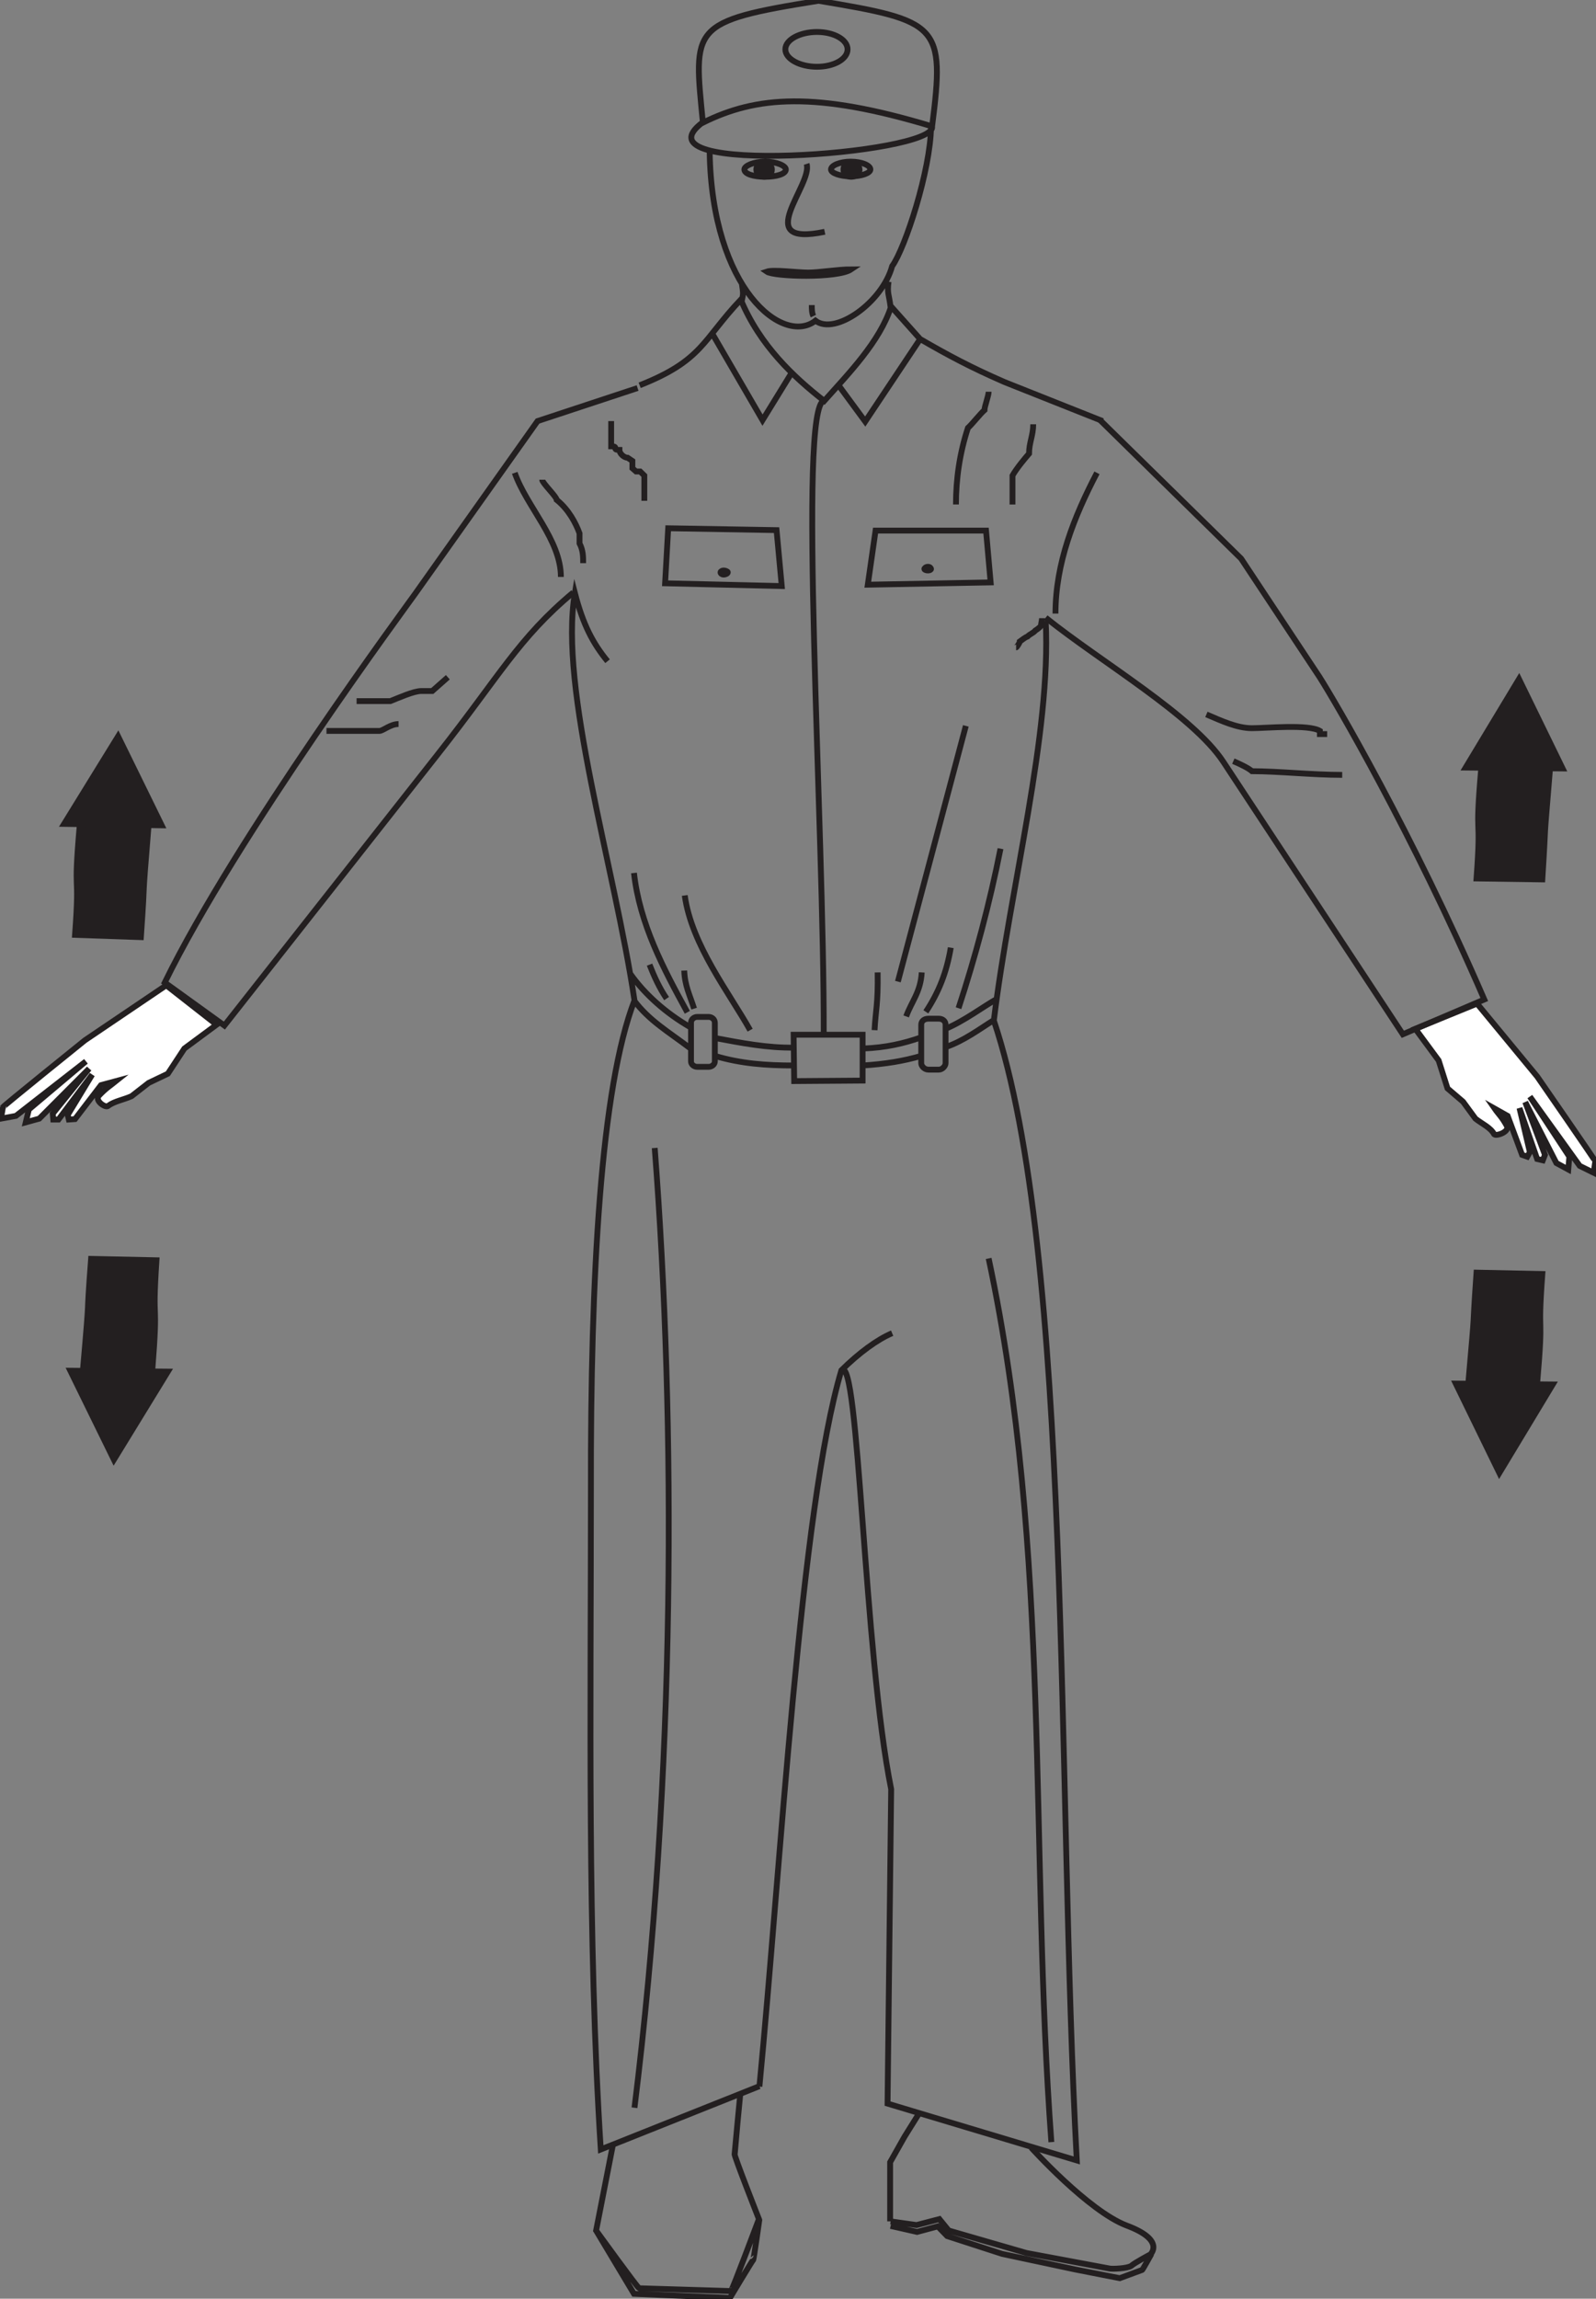 <?xml version="1.0" encoding="utf-8"?>
<!-- Generator: Adobe Illustrator 12.0.1, SVG Export Plug-In . SVG Version: 6.00 Build 51448)  -->
<!DOCTYPE svg PUBLIC "-//W3C//DTD SVG 1.1//EN" "http://www.w3.org/Graphics/SVG/1.1/DTD/svg11.dtd">
<svg  version="1.1" id="Layer_1" xmlns="http://www.w3.org/2000/svg" xmlns:xlink="http://www.w3.org/1999/xlink" width="136.879" height="197.025"
	 viewBox="0 0 136.879 197.025" overflow="visible" enable-background="new 0 0 136.879 197.025" xml:space="preserve">
<rect x="0" y="0" width="136.879" height="197.025" fill="#808080" stroke="none"/>
<path fill="#FFFFFF" d="M8.658,93.011l-2.224,2.908l-0.531,0.038L5.81,95.563l2.094-3.453l-2.89,3.848H4.569l-0.043-0.508
	l3.113-3.853L3.365,95.88L2.21,96.198l0.266-1.104l4.891-4.124l-6.003,4.675L0.08,95.881c0,0,0.172-0.944,0.172-0.982
	c0-0.075,7.028-5.733,7.028-5.733l6.979-4.714l4.316,3.377l-2.761,2.041l-1.42,2.161l-1.643,0.784l-1.469,1.142
	c-0.71,0.315-1.47,0.43-2.001,0.822c-0.18,0.24-1.198-0.431-0.803-0.861c0.624-0.665,0.982-0.861,1.47-1.255L8.658,93.011z"/>
<path fill="none" stroke="#231F20" stroke-width="0.5" stroke-miterlimit="11.474" d="M8.658,93.011l-2.224,2.908l-0.531,0.038
	L5.81,95.563l2.094-3.453l-2.89,3.848H4.569l-0.043-0.508l3.113-3.853L3.365,95.88L2.21,96.198l0.266-1.104l4.891-4.124
	l-6.003,4.675L0.08,95.881c0,0,0.172-0.944,0.172-0.982c0-0.075,7.028-5.733,7.028-5.733l6.979-4.714l4.316,3.377l-2.761,2.041
	l-1.42,2.161l-1.643,0.784l-1.469,1.142c-0.71,0.315-1.47,0.43-2.001,0.822c-0.18,0.24-1.198-0.431-0.803-0.861
	c0.624-0.665,0.982-0.861,1.47-1.255L8.658,93.011z"/>
<path fill="#FFFFFF" d="M129.301,95.646l1.24,3.34l0.443,0.157l0.223-0.393l-0.89-3.775l1.515,4.365l0.486,0.114l0.182-0.47
	l-1.688-4.518l2.669,5.222l1.02,0.552l0.092-1.099l-3.385-5.148l4.273,5.936l1.198,0.59c0,0,0.136-0.943,0.136-0.981
	c0-0.082-4.982-7.269-4.982-7.269l-5.156-6.247l-5.293,2.16l2,2.712l0.76,2.396l1.334,1.141l1.062,1.451
	c0.537,0.432,1.291,0.747,1.604,1.336c0.174,0.197,1.285-0.196,1.11-0.671c-0.443-0.823-0.715-1.021-1.066-1.527L129.301,95.646z"/>
<path fill="none" stroke="#231F20" stroke-width="0.5" stroke-miterlimit="11.474" d="M129.301,95.646l1.24,3.34l0.443,0.157
	l0.223-0.393l-0.89-3.775l1.515,4.365l0.486,0.114l0.182-0.47l-1.688-4.518l2.669,5.222l1.02,0.552l0.092-1.099l-3.385-5.148
	l4.273,5.936l1.198,0.59c0,0,0.136-0.943,0.136-0.981c0-0.082-4.982-7.269-4.982-7.269l-5.156-6.247l-5.293,2.16l2,2.712l0.76,2.396
	l1.334,1.141l1.062,1.451c0.537,0.432,1.291,0.747,1.604,1.336c0.174,0.197,1.285-0.196,1.11-0.671
	c-0.443-0.823-0.715-1.021-1.066-1.527L129.301,95.646z"/>
<path fill="none" stroke="#231F20" stroke-width="0.5" stroke-miterlimit="11.474" d="M61.129,28.666l4.268,7.345l2.539-4.125
	 M78.917,29.06l-4.713,7.07l-2.311-3.143 M65.131,178.809l-13.606,5.423c-1.154-18.069-0.846-38.027-0.846-56.454
	c-0.042-18.502,0.846-34.525,3.736-42.033c-1.735-11.589-6.491-26.67-5.113-34.919c0.71,2.75,1.556,4.32,2.804,5.849 M54.86,33.025
	c5.379-2.122,5.379-3.852,8.671-7.343c1.643,3.929,4.533,6.635,7.158,8.681c2.095-2.356,4.763-5.068,5.737-8.092l2.488,2.788
	c2.445,1.413,4.359,2.435,7.25,3.693l8.406,3.34 M89.681,53.219c0.487,9.702-3.026,22.704-4.446,34.254
	c6.756,20.116,5.379,65.566,7.114,97.702l-16.229-4.872l0.31-26.947c-2.36-11.709-2.755-37.438-4.269-35.905 M79.627,87.314h0.889
	c0.314,0,0.58,0.196,0.58,0.514v3.301c0,0.235-0.266,0.551-0.58,0.551h-0.889c-0.354,0-0.619-0.314-0.619-0.551v-3.301
	C79.008,87.511,79.274,87.314,79.627,87.314z M59.795,87.162h0.982c0.266,0,0.531,0.195,0.531,0.508v3.301
	c0,0.272-0.265,0.469-0.531,0.469h-0.982c-0.265,0-0.531-0.195-0.531-0.469V87.67C59.264,87.358,59.53,87.162,59.795,87.162z
	 M85.808,72.741c-0.933,4.714-2.181,9.352-3.601,13.674 M79.051,83.348c-0.092,1.692-0.889,2.517-1.334,3.771 M81.542,81.226
	c-0.357,2.122-1.025,3.814-2.138,5.499 M75.271,83.348c0.044,2.712-0.179,3.263-0.265,4.949 M55.706,82.683
	c0.402,1.021,0.847,2.002,1.464,2.908 M58.683,83.189c0.043,1.3,0.488,2.123,0.847,3.264 M54.372,74.825
	c0.488,4.358,2.532,8.212,4.577,11.943 M70.689,34.324c-2.31,0.432,0,36.294-0.043,54.364 M56.151,98.396
	c1.822,23.687,1.822,53.661-1.735,82.264 M84.79,107.862c5.379,25.263,3.508,50.48,5.379,75.741 M76.514,114.269
	c-1.285,0.545-2.842,1.686-4.354,3.182c-3.516,11.822-5.208,42.659-7.03,61.396 M54.372,85.743c1.292,1.729,2.934,2.674,4.799,4.086
	 M54.057,83.468c1.248,1.769,3.069,3.377,5.114,4.556 M81.096,89.753c1.6-0.551,2.934-1.571,4.139-2.318 M81.096,88.182
	c1.6-0.671,3.199-1.888,4.447-2.591 M78.959,88.93c-1.465,0.507-2.978,0.862-4.893,0.938 M79.008,90.501
	c-1.469,0.431-3.068,0.703-5.027,0.824 M61.308,88.968c2.31,0.432,4.491,0.861,6.806,0.824 M61.308,90.501
	c2.224,0.666,4.404,0.824,6.806,0.824 M68.064,88.689h5.916v3.93l-5.867,0.043L68.064,88.689z M82.833,62.217l-5.826,21.917
	 M58.727,76.751c0.581,4.239,3.829,8.365,5.608,11.546 M74.426,50.115l10.535-0.196l-0.395-4.441h-9.475L74.426,50.115z
	 M57.041,49.995l10.005,0.238l-0.445-4.795l-9.294-0.159L57.041,49.995z M62.062,48.898c0.135,0,0.357,0.076,0.357,0.157
	c0,0.115-0.222,0.196-0.357,0.196c-0.13,0-0.266-0.081-0.266-0.196C61.796,48.975,61.932,48.898,62.062,48.898z M79.583,48.581
	c0.18,0,0.267,0.12,0.267,0.195c0,0.039-0.087,0.121-0.267,0.121c-0.179,0-0.309-0.082-0.309-0.121
	C79.274,48.701,79.404,48.581,79.583,48.581z M63.618,25.797c0.136-0.665,0.136-0.589,0-1.533 M76.383,26.348
	c-0.135-1.14-0.314-1.179-0.178-2.198 M60.283,10.477c-6.355,4.714,19.881,2.749,19.658,0.394 M79.941,10.831
	C69.936,7.808,64.865,8.24,60.283,10.514c-0.797-8.205-1.155-8.68,9.918-10.448C80.564,1.795,81.053,2.112,79.941,10.831z
	 M69.176,14.05c0.58,1.768-4.842,7.152,1.557,5.816 M60.863,12.991c0.18,11.822,6.312,16.656,9.073,14.496
	c1.688,1.294,5.738-1.57,6.578-4.676c1.111-1.533,3.291-8.212,3.335-11.942 M69.312,23.363c0.933,0,2.581-0.277,3.692-0.277
	c-1.16,0.786-6.626,0.633-7.25,0.196C66.336,23.085,68.379,23.363,69.312,23.363z M65.619,15.152c-0.976,0-1.779-0.234-1.779-0.628
	c0-0.315,0.803-0.671,1.779-0.671c0.982,0,1.779,0.354,1.779,0.671C67.397,14.917,66.601,15.152,65.619,15.152z M72.956,15.115
	c-0.889,0-1.686-0.278-1.686-0.591c0-0.354,0.797-0.671,1.686-0.671c0.938,0,1.692,0.316,1.692,0.671
	C74.648,14.836,73.895,15.115,72.956,15.115z M70.066,2.74c1.47,0,2.625,0.666,2.625,1.488c0,0.83-1.155,1.495-2.625,1.495
	c-1.464,0-2.712-0.665-2.712-1.495C67.354,3.406,68.602,2.74,70.066,2.74z M69.622,26.151c0,0.316,0,0.665,0.135,0.944"/>
<path fill="#231F20" d="M65.533,13.896c0.358,0,0.667,0.312,0.667,0.628c0,0.394-0.309,0.628-0.667,0.628
	c-0.401,0-0.667-0.234-0.667-0.628C64.865,14.208,65.131,13.896,65.533,13.896z"/>
<path fill="none" stroke="#231F20" stroke-width="0.5" stroke-miterlimit="11.474" d="M65.533,13.896
	c0.358,0,0.667,0.312,0.667,0.628c0,0.394-0.309,0.628-0.667,0.628c-0.401,0-0.667-0.234-0.667-0.628
	C64.865,14.208,65.131,13.896,65.533,13.896z"/>
<path fill="#231F20" d="M73.006,13.896c0.352,0,0.709,0.312,0.709,0.628c0,0.394-0.357,0.628-0.709,0.628
	c-0.401,0-0.668-0.234-0.668-0.628C72.338,14.208,72.604,13.896,73.006,13.896z"/>
<path fill="none" stroke="#231F20" stroke-width="0.5" stroke-miterlimit="11.474" d="M73.006,13.896
	c0.352,0,0.709,0.312,0.709,0.628c0,0.394-0.357,0.628-0.709,0.628c-0.401,0-0.668-0.234-0.668-0.628
	C72.338,14.208,72.604,13.896,73.006,13.896z"/>
<path fill="none" stroke="#231F20" stroke-width="0.5" stroke-miterlimit="11.474" d="M89.366,52.984
	c0,0.234-0.087,0.432-0.087,0.666c-0.137,0.158-0.358,0.316-0.487,0.394c-0.136,0.196-0.494,0.316-0.668,0.514
	c-0.223,0.076-0.492,0.312-0.666,0.431c0,0.114-0.271,0.508-0.314,0.508 M88.612,36.365c0,0.981-0.357,1.57-0.357,2.516
	c-0.31,0.354-1.068,1.255-1.42,1.882v2.479 M84.79,33.577c0,0.354-0.357,1.255-0.357,1.571c-0.359,0.311-1.068,1.217-1.421,1.532
	c-0.718,2.199-1.025,4.398-1.025,6.56 M52.415,36.093v2.161c0.71,0,0,0.31,0.71,0.31c0,0.317,0.401,0.672,0.709,0.672l0.402,0.273
	v0.627l0.315,0.277h0.352l0.357,0.35v2.161 M76.383,190.789l2.268,0.514l1.778-0.475l0.804,0.829l4.711,1.527l6.27,1.336
	l3.822,0.747l1.916-0.708c0.043,0,0.797-1.375,0.797-1.375 M51.124,191.183l3.248,5.424l8.227,0.354c0,0,1.958-3.265,2-3.265
	c0.043,0,0.532-3.495,0.532-3.495 M52.55,183.915l-1.426,7.268c0,0,3.558,4.911,3.693,4.948c0.043,0,7.782,0.24,7.869,0.24
	c0.092,0,2.402-6.17,2.402-6.17s-2.18-5.538-2.087-5.577c0-0.081,0.488-5.146,0.488-5.146 M76.34,190.397v-5.068l1.242-2.199
	l1.203-1.926 M88.434,184.073c0,0,4.891,5.424,8.184,6.679c3.377,1.255,2.043,2.477,2.043,2.477s-1.332,0.704-1.643,0.982
	c-0.357,0.233-1.605,0.271-1.828,0.233l-7.158-1.336l-6.67-1.927l-0.797-0.98l-1.957,0.512l-2.225-0.315 M89.681,52.94
	c4.755,3.814,12.624,8.37,15.248,12.375l15.384,23.336l6.986-2.983c-6.228-14.377-12.811-25.572-14.143-27.657l-6.714-10.133
	L94.35,36.011 M49.166,50.781c-4.712,3.929-6.312,7.152-11.648,13.906L19.243,87.903l-5.113-3.688
	c6.182-12.614,20.899-32.49,21.473-33.315l10.5-14.808l8.579-2.832"/>
<path fill="#231F20" d="M12.085,80.325c0.445-6.443,0-1.571,0.667-9.707L6.836,70.74c-0.581,6.755,0.043,3.301-0.401,9.39
	L12.085,80.325z"/>
<path fill="none" stroke="#231F20" stroke-width="0.5" stroke-miterlimit="11.474" d="M12.085,80.325
	c0.445-6.443,0-1.571,0.667-9.707L6.836,70.74c-0.581,6.755,0.043,3.301-0.401,9.39L12.085,80.325z"/>
<polygon fill="#231F20" points="13.864,70.74 5.501,70.618 10.127,63.117 "/>
<polygon fill="none" stroke="#231F20" stroke-width="0.5" stroke-miterlimit="11.474" points="13.864,70.74 5.501,70.618 
	10.127,63.117 "/>
<path fill="#231F20" d="M132.277,75.376c0.399-6.366,0-1.532,0.666-9.586l-5.909,0.076c-0.58,6.761,0.043,3.301-0.402,9.429
	L132.277,75.376z"/>
<path fill="none" stroke="#231F20" stroke-width="0.5" stroke-miterlimit="11.474" d="M132.277,75.376
	c0.399-6.366,0-1.532,0.666-9.586l-5.909,0.076c-0.58,6.761,0.043,3.301-0.402,9.429L132.277,75.376z"/>
<polygon fill="#231F20" points="134.012,65.866 125.7,65.79 130.275,58.206 "/>
<polygon fill="none" stroke="#231F20" stroke-width="0.5" stroke-miterlimit="11.474" points="134.012,65.866 125.7,65.79 
	130.275,58.206 "/>
<path fill="#231F20" d="M126.631,109.079c-0.443,6.366,0,1.495-0.711,9.586l5.912-0.076c0.58-6.76,0-3.34,0.444-9.39
	L126.631,109.079z"/>
<path fill="none" stroke="#231F20" stroke-width="0.5" stroke-miterlimit="11.474" d="M126.631,109.079
	c-0.443,6.366,0,1.495-0.711,9.586l5.912-0.076c0.58-6.76,0-3.34,0.444-9.39L126.631,109.079z"/>
<polygon fill="#231F20" points="124.854,118.589 133.167,118.665 128.59,126.249 "/>
<polygon fill="none" stroke="#231F20" stroke-width="0.5" stroke-miterlimit="11.474" points="124.854,118.589 133.167,118.665 
	128.59,126.249 "/>
<path fill="#231F20" d="M7.812,107.9c-0.487,6.405,0,1.571-0.71,9.663l5.959-0.076c0.532-6.799-0.042-3.34,0.359-9.467L7.812,107.9z
	"/>
<path fill="none" stroke="#231F20" stroke-width="0.5" stroke-miterlimit="11.474" d="M7.812,107.9c-0.487,6.405,0,1.571-0.71,9.663
	l5.959-0.076c0.532-6.799-0.042-3.34,0.359-9.467L7.812,107.9z"/>
<polygon fill="#231F20" points="6.032,117.487 14.395,117.563 9.769,125.109 "/>
<polygon fill="none" stroke="#231F20" stroke-width="0.5" stroke-miterlimit="11.474" points="6.032,117.487 14.395,117.563 
	9.769,125.109 "/>
<path fill="none" stroke="#231F20" stroke-width="0.5" stroke-miterlimit="11.474" d="M34.183,62.058c-0.71,0-1.334,0.59-1.643,0.59
	h-4.539"/>
<path fill="none" stroke="#231F20" stroke-width="0.5" stroke-miterlimit="11.474" d="M38.408,58.048l-1.334,1.179h-0.933
	c-0.667,0-1.958,0.59-2.667,0.868h-2.891"/>
<path fill="none" stroke="#231F20" stroke-width="0.5" stroke-miterlimit="11.474" d="M105.775,65.24
	c0.623,0.271,1.291,0.59,1.601,0.861c2.268,0,5.155,0.316,7.737,0.316"/>
<path fill="none" stroke="#231F20" stroke-width="0.5" stroke-miterlimit="11.474" d="M103.465,61.234
	c1.285,0.545,2.619,1.18,3.91,1.18c1.248,0,4.848-0.355,5.824,0.233v0.273h0.623"/>
<path fill="none" stroke="#231F20" stroke-width="0.5" stroke-miterlimit="11.474" d="M94.079,40.528
	c-1.951,3.732-3.558,7.742-3.558,12.063"/>
<path fill="none" stroke="#231F20" stroke-width="0.5" stroke-miterlimit="11.474" d="M44.146,40.528
	c1.018,2.908,3.958,5.734,3.958,8.922"/>
<path fill="none" stroke="#231F20" stroke-width="0.5" stroke-miterlimit="11.474" d="M46.498,41.117
	c0,0.277,1.248,1.457,1.248,1.729c1.025,0.824,1.643,2.003,1.958,2.871v0.861c0.309,0.59,0.309,1.141,0.309,1.69"/>
</svg>
